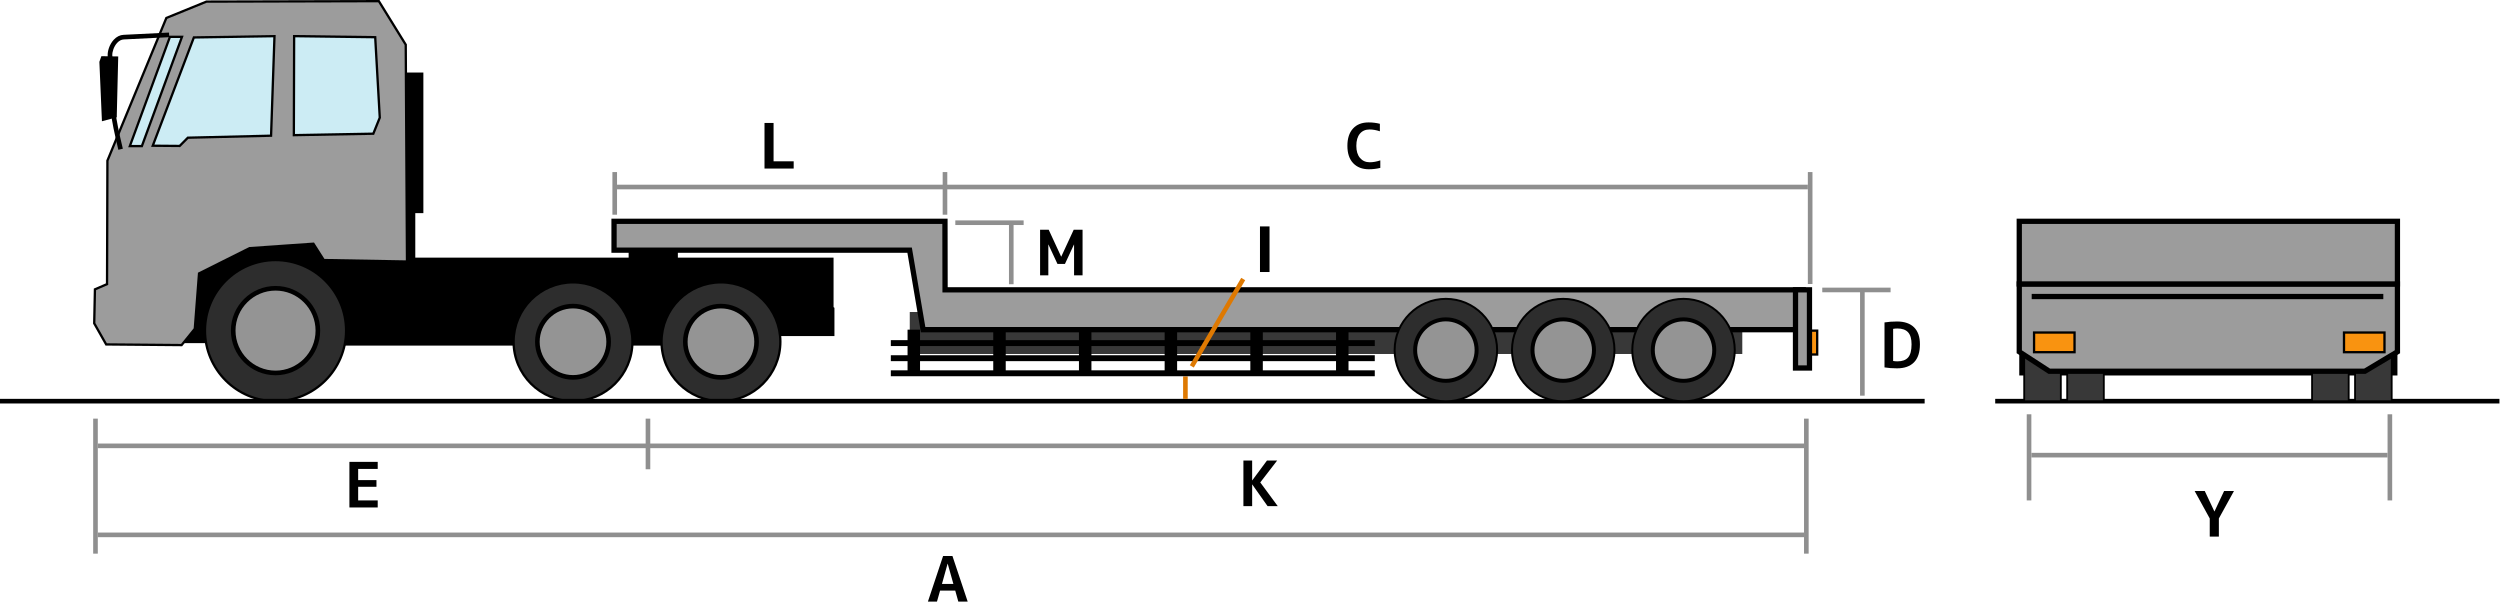 <?xml version="1.0" encoding="UTF-8" standalone="no"?> <svg xmlns="http://www.w3.org/2000/svg" xmlns:xlink="http://www.w3.org/1999/xlink" xmlns:serif="http://www.serif.com/" width="100%" height="100%" viewBox="0 0 948 229" version="1.1" xml:space="preserve" style="fill-rule:evenodd;clip-rule:evenodd;stroke-linejoin:round;stroke-miterlimit:2;"><g id="レイヤー_1"><rect x="156.585" y="97.694" width="159.5" height="22"></rect><g><rect x="681.991" y="125.377" width="7.087" height="9.05" style="fill:#f99310;"></rect><path d="M689.517,124.938l-7.963,0l-0,9.926l7.963,0l-0,-9.926Zm-0.878,0.877l0,8.172l-6.209,0l0,-8.172l6.209,0Z" style="fill-rule:nonzero;"></path></g><rect x="344.983" y="118.313" width="315.696" height="15.919" style="fill:#383838;"></rect><rect x="765.704" y="111.444" width="143.403" height="30.941"></rect><path d="M316.419,116.695l-16.321,-7.787l-43.053,0l0,-16.72l-18.667,0l0,16.72l-80.902,0l0,-28.076l3.065,0l0,-53.333l-20.434,0l0,49.279l-75.688,0l0,53.333l60.489,0l0,0.95l136.757,0l0,-3.617l54.754,0l0,-10.749Z" style="fill-rule:nonzero;"></path><g><circle cx="104.483" cy="125.367" r="26.754" style="fill:#2d2d2d;"></circle><path d="M77.291,125.367c0,14.994 12.199,27.193 27.193,27.193c14.994,0 27.193,-12.199 27.193,-27.193c0,-14.994 -12.199,-27.192 -27.193,-27.192c-14.994,0 -27.193,12.198 -27.193,27.192Zm0.877,-0c0,-14.511 11.805,-26.315 26.315,-26.315c14.511,-0 26.316,11.805 26.316,26.315c0,14.51 -11.805,26.316 -26.316,26.316c-14.51,0.001 -26.315,-11.805 -26.315,-26.316Z" style="fill-rule:nonzero;"></path></g><g><circle cx="217.286" cy="129.594" r="22.53" style="fill:#2d2d2d;"></circle><path d="M194.317,129.594c0,12.664 10.304,22.967 22.969,22.967c12.665,0 22.968,-10.303 22.968,-22.967c0,-12.666 -10.303,-22.97 -22.968,-22.97c-12.665,0 -22.969,10.304 -22.969,22.97Zm0.877,0c-0,-12.181 9.911,-22.092 22.092,-22.092c12.181,0 22.091,9.911 22.091,22.092c0,12.181 -9.91,22.09 -22.091,22.09c-12.181,0 -22.092,-9.91 -22.092,-22.09Z" style="fill-rule:nonzero;"></path></g><g><circle cx="273.381" cy="129.594" r="22.53" style="fill:#2d2d2d;"></circle><path d="M250.413,129.594c0,12.664 10.305,22.967 22.97,22.967c12.664,0 22.968,-10.303 22.968,-22.967c0,-12.666 -10.304,-22.97 -22.968,-22.97c-12.665,0 -22.97,10.304 -22.97,22.97Zm0.877,0c-0,-12.181 9.911,-22.092 22.093,-22.092c12.181,0 22.091,9.911 22.091,22.092c-0,12.181 -9.91,22.09 -22.091,22.09c-12.182,0 -22.093,-9.91 -22.093,-22.09Z" style="fill-rule:nonzero;"></path></g><g><path d="M63.084,6.804l-22.351,54.11l-0.146,46.826l-4.588,1.983l-0.271,12.89l4.532,7.993l28.599,0.252l5.007,-6.184l1.61,-20.99l19.15,-9.577l24.22,-1.689l3.943,6.195l31.542,0.563l-0.475,-82.234l-10.198,-16.503l-65.366,0.169l-15.208,6.196Z" style="fill:#9c9c9c;fill-rule:nonzero;"></path><path d="M143.656,0l-65.45,0.169l-15.456,6.298l-22.455,54.359c0,0 -0.145,46.058 -0.146,46.626c-0.468,0.201 -4.583,1.979 -4.583,1.979l-0.28,13.294l4.717,8.317l29.063,0.257l5.227,-6.455c0,0 1.564,-20.396 1.601,-20.879c0.433,-0.216 18.697,-9.35 18.85,-9.427c0.172,-0.011 23.365,-1.629 23.872,-1.664c0.261,0.409 3.93,6.174 3.93,6.174l32.226,0.574l-0.479,-82.806l-10.391,-16.816l-0.246,-0Zm-0.242,0.878c0.25,0.404 9.878,15.985 10.005,16.189c0.001,0.245 0.466,80.774 0.471,81.662c-0.866,-0.016 -30.399,-0.542 -30.857,-0.551c-0.237,-0.372 -3.957,-6.217 -3.957,-6.217l-24.567,1.714l-19.452,9.727c0,-0 -1.597,20.833 -1.618,21.102c-0.162,0.2 -4.54,5.607 -4.788,5.913c-0.414,-0.003 -27.641,-0.242 -28.135,-0.247c-0.232,-0.41 -4.235,-7.47 -4.348,-7.668c0.004,-0.231 0.251,-11.955 0.263,-12.489c0.46,-0.199 4.592,-1.983 4.592,-1.983c0,0 0.147,-46.856 0.147,-47.028c0.066,-0.159 22.11,-53.524 22.249,-53.861c0.331,-0.135 14.804,-6.031 14.959,-6.095c0.17,-0.001 64.549,-0.167 65.036,-0.168Z" style="fill-rule:nonzero;"></path></g><g><circle cx="104.483" cy="125.367" r="16.053" style="fill:#949494;"></circle><path d="M87.553,125.367c0,9.335 7.595,16.931 16.93,16.931c9.335,0 16.93,-7.596 16.93,-16.931c0,-4.521 -1.761,-8.773 -4.959,-11.971c-3.198,-3.197 -7.449,-4.959 -11.971,-4.959c-9.335,0.001 -16.93,7.595 -16.93,16.93Zm1.755,0c0,-8.367 6.808,-15.176 15.176,-15.176c4.053,0 7.864,1.579 10.731,4.445c2.866,2.866 4.445,6.678 4.445,10.73c0,8.369 -6.808,15.176 -15.176,15.176c-8.368,0 -15.176,-6.806 -15.176,-15.175Z" style="fill-rule:nonzero;"></path></g><g><circle cx="217.285" cy="129.593" r="13.518" style="fill:#949494;"></circle><path d="M202.89,129.593c-0,7.938 6.458,14.396 14.395,14.396c7.938,0 14.396,-6.458 14.396,-14.396c-0,-7.938 -6.458,-14.396 -14.396,-14.396c-7.937,0 -14.395,6.457 -14.395,14.396Zm1.755,0c0,-6.972 5.67,-12.642 12.64,-12.642c6.971,0 12.641,5.67 12.641,12.642c0,6.971 -5.669,12.642 -12.641,12.642c-6.971,-0.001 -12.64,-5.672 -12.64,-12.642Z" style="fill-rule:nonzero;"></path></g><g><circle cx="273.381" cy="129.593" r="13.518" style="fill:#949494;"></circle><path d="M258.986,129.593c0,7.938 6.457,14.396 14.395,14.396c7.937,0 14.396,-6.458 14.396,-14.396c0,-7.938 -6.459,-14.396 -14.396,-14.396c-7.938,0 -14.395,6.457 -14.395,14.396Zm1.754,0c0,-6.972 5.671,-12.642 12.641,-12.642c6.971,0 12.641,5.67 12.641,12.642c0,6.971 -5.67,12.642 -12.641,12.642c-6.97,-0.001 -12.641,-5.672 -12.641,-12.642Z" style="fill-rule:nonzero;"></path></g><g><path d="M49.235,55.405l15.207,-41.441l4.563,0l-15.208,41.441l-4.562,0Z" style="fill:#ccecf4;fill-rule:nonzero;"></path><path d="M69.633,13.525l-5.497,0l-15.53,42.318l5.497,0l15.53,-42.318Zm-1.257,0.878c-0.418,1.137 -14.681,40.004 -14.886,40.563l-3.627,0c0.417,-1.138 14.681,-40.004 14.885,-40.563l3.628,0Z" style="fill-rule:nonzero;"></path></g><g><path d="M73.512,14.197l-15.587,41.061l10.211,0.086l3.095,-3.127l31.556,-0.761l1.296,-37.749l-30.571,0.49Z" style="fill:#ccecf4;fill-rule:nonzero;"></path><path d="M104.076,13.268l-30.868,0.496l-15.916,41.927l11.026,0.094c0,0 2.872,-2.902 3.101,-3.134c0.35,-0.009 31.792,-0.767 31.792,-0.767l1.326,-38.624l-0.461,0.008Zm-0.448,0.884c-0.031,0.889 -1.238,36.076 -1.265,36.875c-0.805,0.019 -31.319,0.754 -31.319,0.754c0,0 -2.851,2.88 -3.09,3.122c-0.335,-0.002 -8.308,-0.07 -9.396,-0.079c0.432,-1.137 15.054,-39.653 15.259,-40.193c0.575,-0.009 28.926,-0.465 29.811,-0.479Z" style="fill-rule:nonzero;"></path></g><g><path d="M111.535,13.707l-0.107,37.543l30.135,-0.554l2.447,-6.083l-1.733,-30.507l-30.742,-0.399Z" style="fill:#ccecf4;fill-rule:nonzero;"></path><path d="M111.097,13.705l-0.108,37.992l30.873,-0.568l2.592,-6.443l-1.761,-31.013l-31.593,-0.411l-0.003,0.443Zm0.876,0.445c0.849,0.012 29.105,0.379 29.89,0.389c0.045,0.792 1.693,29.81 1.704,30.001c-0.068,0.168 -2.108,5.238 -2.302,5.723c-0.561,0.011 -28.535,0.525 -29.396,0.541c0.002,-0.865 0.101,-35.799 0.104,-36.654Z" style="fill-rule:nonzero;"></path></g><g><path d="M46.915,13.2c-1.398,0.05 -2.708,0.698 -3.787,1.874c-1.691,1.842 -2.376,4.396 -2.297,5.991l0.03,0.591c0.813,16.458 1.299,21.931 1.564,23.625c0.607,3.891 2.375,11.214 2.45,11.524l1.706,-0.412c-0.019,-0.076 -1.826,-7.563 -2.423,-11.382c-0.258,-1.652 -0.736,-7.06 -1.545,-23.441l-0.029,-0.591c-0.063,-1.25 0.561,-3.328 1.837,-4.718c0.766,-0.834 1.626,-1.274 2.558,-1.307l17.195,-0.854l-0.093,-1.751l-17.166,0.851Z" style="fill-rule:nonzero;"></path></g><path d="M44.832,21.406l-0.565,23.054l-5.614,1.523l-0.97,-22.534l0.757,-2.148l6.392,0.105Z" style="fill-rule:nonzero;"></path><g><rect x="0" y="151.245" width="729.823" height="1.754"></rect></g><g><rect x="756.584" y="151.245" width="191.202" height="1.754"></rect></g><g><rect x="691.001" y="109.075" width="25.91" height="1.755" style="fill:#8f8f8f;"></rect></g><g><rect x="770.291" y="171.714" width="135.072" height="1.754" style="fill:#8f8f8f;"></rect></g><g><rect x="233.978" y="70.037" width="451.556" height="1.754" style="fill:#8f8f8f;"></rect></g><g><rect x="37.085" y="168.19" width="647" height="1.754" style="fill:#8f8f8f;"></rect></g><g><rect x="37.085" y="201.944" width="647" height="1.754" style="fill:#8f8f8f;"></rect></g><g><rect x="705.333" y="110.247" width="1.753" height="39.793" style="fill:#8f8f8f;"></rect></g><g><rect x="362.254" y="83.575" width="25.91" height="1.755" style="fill:#8f8f8f;"></rect></g><g><rect x="382.598" y="84.747" width="1.753" height="23.035" style="fill:#8f8f8f;"></rect></g><g><rect x="357.461" y="65.248" width="1.754" height="16.17" style="fill:#8f8f8f;"></rect></g><g><rect x="232.224" y="65.248" width="1.754" height="16.17" style="fill:#8f8f8f;"></rect></g><g><rect x="35.332" y="158.747" width="1.754" height="51.197" style="fill:#8f8f8f;"></rect></g><g><rect x="244.832" y="158.747" width="1.754" height="19.197" style="fill:#8f8f8f;"></rect></g><g><rect x="684.085" y="158.747" width="1.754" height="51.197" style="fill:#8f8f8f;"></rect></g><g><rect x="685.534" y="65.248" width="1.754" height="42.447" style="fill:#8f8f8f;"></rect></g><g><rect x="905.363" y="157.095" width="1.754" height="32.668" style="fill:#8f8f8f;"></rect></g><g><rect x="768.538" y="157.095" width="1.753" height="32.668" style="fill:#8f8f8f;"></rect></g><g><g><path d="M351.86,228.138l5.756,-17.292l3.553,0l5.779,17.292l-3.553,0l-1.161,-4.169l-5.756,0l-1.184,4.169l-3.434,0Zm5.329,-6.703l4.335,0l-2.155,-7.676l-0.047,0l-2.133,7.676Z" style="fill-rule:nonzero;"></path></g></g><g><g><path d="M514.32,55.3c0,1.974 0.465,3.506 1.396,4.596c0.931,1.09 2.164,1.634 3.695,1.634c1.232,0 2.566,-0.237 4.004,-0.711l0,2.843c-1.375,0.347 -2.827,0.521 -4.359,0.521c-2.494,0 -4.473,-0.77 -5.934,-2.31c-1.461,-1.54 -2.191,-3.73 -2.191,-6.573c0,-2.811 0.707,-4.994 2.121,-6.549c1.412,-1.556 3.391,-2.333 5.934,-2.333c1.469,0 2.89,0.174 4.264,0.521l0,2.843c-1.39,-0.458 -2.693,-0.687 -3.908,-0.687c-1.564,0 -2.792,0.537 -3.684,1.611c-0.893,1.073 -1.338,2.605 -1.338,4.594Z" style="fill-rule:nonzero;"></path></g></g><g><g><path d="M135.814,177.817l0,4.24l6.94,0l0,2.535l-6.94,0l0,5.164l7.414,0l0,2.676l-10.73,0l0,-17.291l10.73,0l0,2.676l-7.414,0Z" style="fill-rule:nonzero;"></path></g></g><g><g><path d="M474.814,174.642l0,7.509l0.047,0l5.566,-7.509l3.861,0l-6.395,8.29l6.632,9.001l-3.86,0l-5.804,-8.219l-0.047,0l0,8.219l-3.316,0l0,-17.291l3.316,0Z" style="fill-rule:nonzero;"></path></g></g><g><g><path d="M728.036,130.555c-0,3.032 -0.747,5.31 -2.239,6.834c-1.492,1.524 -3.644,2.286 -6.454,2.286c-1.69,0 -3.27,-0.119 -4.738,-0.355l-0,-17.055c1.469,-0.237 3.048,-0.355 4.738,-0.355c2.811,0 4.962,0.734 6.454,2.203c1.492,1.469 2.239,3.615 2.239,6.442Zm-3.175,0c-0,-2.068 -0.438,-3.585 -1.315,-4.548c-0.876,-0.963 -2.223,-1.445 -4.038,-1.445c-0.585,0 -1.13,0.048 -1.634,0.143l-0,12.176c0.504,0.094 1.049,0.142 1.634,0.142c1.848,0 3.202,-0.497 4.063,-1.492c0.861,-0.995 1.29,-2.655 1.29,-4.976Z" style="fill-rule:nonzero;"></path></g></g><g><g><rect x="477.783" y="85.857" width="3.623" height="17.292" style="fill-rule:nonzero;"></rect></g></g><g><g><path d="M407.287,92.738l-0.048,0l-3.411,7.343l-2.842,0l-3.412,-7.343l-0.047,0l-0,11.678l-3.127,0l-0,-17.292l3.27,0l4.713,10.186l0.048,0l4.714,-10.186l3.363,0l-0,17.292l-3.221,0l-0,-11.678Z" style="fill-rule:nonzero;"></path></g></g><g><g><path d="M293.336,46.624l0,14.545l7.627,0l0,2.747l-11.063,0l-0,-17.292l3.436,0Z" style="fill-rule:nonzero;"></path></g></g><g><g><path d="M836.041,186.18l3.647,7.746l0.048,0l3.647,-7.746l3.743,0l-5.732,10.423l0,6.869l-3.459,0l0,-6.869l-5.732,-10.423l3.838,0Z" style="fill-rule:nonzero;"></path></g></g><g><rect x="767.578" y="113.327" width="13.887" height="38.856" style="fill:#383838;"></rect><path d="M781.813,112.949l-14.583,0l0,39.611l14.583,0l0,-39.611Zm-0.696,0.755l0,38.102l-13.192,0l0,-38.102l13.192,0Z" style="fill-rule:nonzero;"></path></g><g><rect x="783.878" y="113.327" width="13.886" height="38.856" style="fill:#383838;"></rect><path d="M798.113,112.949l-14.582,0l0,39.611l14.582,0l0,-39.611Zm-0.696,0.755l0,38.102l-13.191,0l0,-38.102l13.191,0Z" style="fill-rule:nonzero;"></path></g><g><rect x="876.738" y="113.327" width="13.888" height="38.856" style="fill:#383838;"></rect><path d="M890.972,112.949l-14.582,0l0,39.611l14.582,0l0,-39.611Zm-0.694,0.755l0,38.102l-13.193,0l0,-38.102l13.193,0Z" style="fill-rule:nonzero;"></path></g><g><rect x="893.039" y="113.327" width="13.887" height="38.856" style="fill:#383838;"></rect><path d="M907.273,112.949l-14.583,0l0,39.611l14.583,0l0,-39.611Zm-0.695,0.755l0,38.102l-13.192,0l0,-38.102l13.192,0Z" style="fill-rule:nonzero;"></path></g><g><rect x="448.63" y="142.735" width="1.753" height="8.51" style="fill:#de7902;"></rect></g><path d="M909.107,133.387l-12.355,7.391l-119.666,0l-11.382,-7.391l-0,-25.707l143.403,0l-0,25.707Z" style="fill:#9c9c9c;fill-rule:nonzero;"></path><path d="M910.107,106.68l-145.403,0l0,27.25l12.087,7.849l120.238,0l13.078,-7.824l0,-27.275Zm-2,2l0,24.14c-0.88,0.527 -11.193,6.697 -11.631,6.959l-119.094,0c-0.456,-0.296 -9.858,-6.402 -10.679,-6.935l0,-24.164l141.404,0Z" style="fill-rule:nonzero;"></path><g><rect x="771.315" y="126.094" width="15.35" height="7.456" style="fill:#f99310;"></rect><path d="M787.104,125.656l-16.226,0l-0,8.332l16.226,0l-0,-8.332Zm-0.878,0.877l0,6.578l-14.472,0l0,-6.578l14.472,0Z" style="fill-rule:nonzero;"></path></g><g><rect x="888.845" y="126.094" width="15.349" height="7.456" style="fill:#f99310;"></rect><path d="M904.634,125.656l-16.228,0l-0,8.332l16.228,0l-0,-8.332Zm-0.879,0.877l0,6.578l-14.472,0l0,-6.578l14.472,0Z" style="fill-rule:nonzero;"></path></g><rect x="765.704" y="83.918" width="143.403" height="23.762" style="fill:#9c9c9c;"></rect><path d="M910.107,82.918l-145.403,0l0,25.762l145.403,0l0,-25.762Zm-2,2l0,21.762l-141.403,0l0,-21.762l141.403,0Z" style="fill-rule:nonzero;"></path><g><path d="M683.769,109.901l-325.401,0l-0.039,-25.983l-125.484,0l0,10.947l112.083,0l5.116,30.143l333.457,0l0.268,-15.107Z" style="fill:#9c9c9c;fill-rule:nonzero;"></path><path d="M358.329,82.918l-126.484,0l0,12.947l112.238,0c0.268,1.575 5.116,30.143 5.116,30.143l335.285,0l0.303,-17.106l-325.42,0c-0.003,-1.847 -0.04,-25.983 -0.04,-25.983l-0.998,0l0,-0.001Zm-0.999,2c0.003,1.846 0.04,25.983 0.04,25.983l325.382,0c-0.029,1.647 -0.204,11.513 -0.232,13.106l-331.63,0c-0.268,-1.574 -5.116,-30.143 -5.116,-30.143l-111.928,0l0,-8.947c1.952,0.001 121.535,0.001 123.484,0.001Z" style="fill-rule:nonzero;"></path></g><g><circle cx="592.775" cy="132.755" r="19.428" style="fill:#2d2d2d;"></circle><path d="M572.97,132.755c0,10.922 8.884,19.806 19.807,19.806c10.921,0 19.805,-8.884 19.805,-19.806c0,-10.922 -8.884,-19.806 -19.805,-19.806c-10.923,0 -19.807,8.884 -19.807,19.806Zm0.757,0c0,-10.502 8.546,-19.049 19.05,-19.049c10.503,0 19.049,8.547 19.049,19.049c0,10.505 -8.546,19.049 -19.049,19.049c-10.504,0 -19.05,-8.544 -19.05,-19.049Z" style="fill-rule:nonzero;"></path></g><g><circle cx="638.391" cy="132.755" r="19.428" style="fill:#2d2d2d;"></circle><path d="M618.586,132.755c0,10.922 8.885,19.806 19.806,19.806c10.92,0 19.807,-8.884 19.807,-19.806c0,-10.922 -8.887,-19.806 -19.807,-19.806c-10.921,0 -19.806,8.884 -19.806,19.806Zm0.756,0c0,-10.502 8.546,-19.049 19.05,-19.049c10.505,0 19.05,8.547 19.05,19.049c0,10.505 -8.545,19.049 -19.05,19.049c-10.504,0 -19.05,-8.544 -19.05,-19.049Z" style="fill-rule:nonzero;"></path></g><g><circle cx="592.775" cy="132.755" r="11.657" style="fill:#949494;"></circle><path d="M580.362,132.755c0,6.845 5.568,12.414 12.413,12.414c6.844,0 12.414,-5.569 12.414,-12.414c0,-6.845 -5.57,-12.414 -12.414,-12.414c-6.845,0 -12.413,5.569 -12.413,12.414Zm1.513,0c0,-6.011 4.89,-10.9 10.9,-10.9c6.01,0 10.899,4.89 10.899,10.9c0,6.01 -4.889,10.901 -10.899,10.901c-6.01,0 -10.9,-4.89 -10.9,-10.901Z" style="fill-rule:nonzero;"></path></g><g><circle cx="548.275" cy="132.755" r="19.428" style="fill:#2d2d2d;"></circle><path d="M528.47,132.755c0,10.922 8.884,19.806 19.807,19.806c10.921,0 19.805,-8.884 19.805,-19.806c0,-10.922 -8.884,-19.806 -19.805,-19.806c-10.923,0 -19.807,8.884 -19.807,19.806Zm0.757,0c0,-10.502 8.546,-19.049 19.05,-19.049c10.503,0 19.049,8.547 19.049,19.049c0,10.505 -8.546,19.049 -19.049,19.049c-10.504,0 -19.05,-8.544 -19.05,-19.049Z" style="fill-rule:nonzero;"></path></g><g><circle cx="548.275" cy="132.755" r="11.657" style="fill:#949494;"></circle><path d="M535.862,132.755c0,6.845 5.568,12.414 12.413,12.414c6.844,0 12.414,-5.569 12.414,-12.414c0,-6.845 -5.57,-12.414 -12.414,-12.414c-6.845,0 -12.413,5.569 -12.413,12.414Zm1.513,0c0,-6.011 4.89,-10.9 10.9,-10.9c6.01,0 10.899,4.89 10.899,10.9c0,6.01 -4.889,10.901 -10.899,10.901c-6.01,0 -10.9,-4.89 -10.9,-10.901Z" style="fill-rule:nonzero;"></path></g><g><circle cx="638.391" cy="132.755" r="11.657" style="fill:#949494;"></circle><path d="M625.978,132.755c-0,6.845 5.567,12.414 12.413,12.414c6.844,0 12.413,-5.569 12.413,-12.414c-0,-6.845 -5.569,-12.414 -12.413,-12.414c-6.846,0 -12.413,5.569 -12.413,12.414Zm1.512,0c0,-6.011 4.892,-10.9 10.901,-10.9c6.009,0 10.899,4.89 10.899,10.9c0,6.01 -4.891,10.901 -10.899,10.901c-6.01,0 -10.901,-4.89 -10.901,-10.901Z" style="fill-rule:nonzero;"></path></g><g><rect x="680.855" y="109.901" width="5.295" height="29.646" style="fill:#9c9c9c;"></rect><path d="M687.15,108.901l-7.295,0l0,31.646l7.295,0l0,-31.646Zm-2,2l0,27.646l-3.295,0l0,-27.646l3.295,0Z" style="fill-rule:nonzero;"></path></g><g><rect x="770.419" y="111.444" width="133.333" height="2"></rect></g><rect x="337.801" y="140.429" width="183.516" height="2.241"></rect><rect x="337.801" y="134.706" width="183.516" height="2.241"></rect><rect x="337.801" y="128.983" width="183.516" height="2.241"></rect><rect x="506.625" y="125.008" width="4.731" height="16.421"></rect><rect x="474.129" y="125.008" width="4.731" height="16.421"></rect><rect x="441.633" y="125.008" width="4.731" height="16.421"></rect><rect x="409.137" y="125.008" width="4.731" height="16.421"></rect><rect x="376.641" y="125.008" width="4.731" height="16.421"></rect><rect x="344.145" y="125.008" width="4.731" height="16.421"></rect><g><path d="M470.67,105.364l-19.498,33.123l1.51,0.889l19.498,-33.123l-1.51,-0.889Z" style="fill:#de7902;"></path></g></g></svg> 